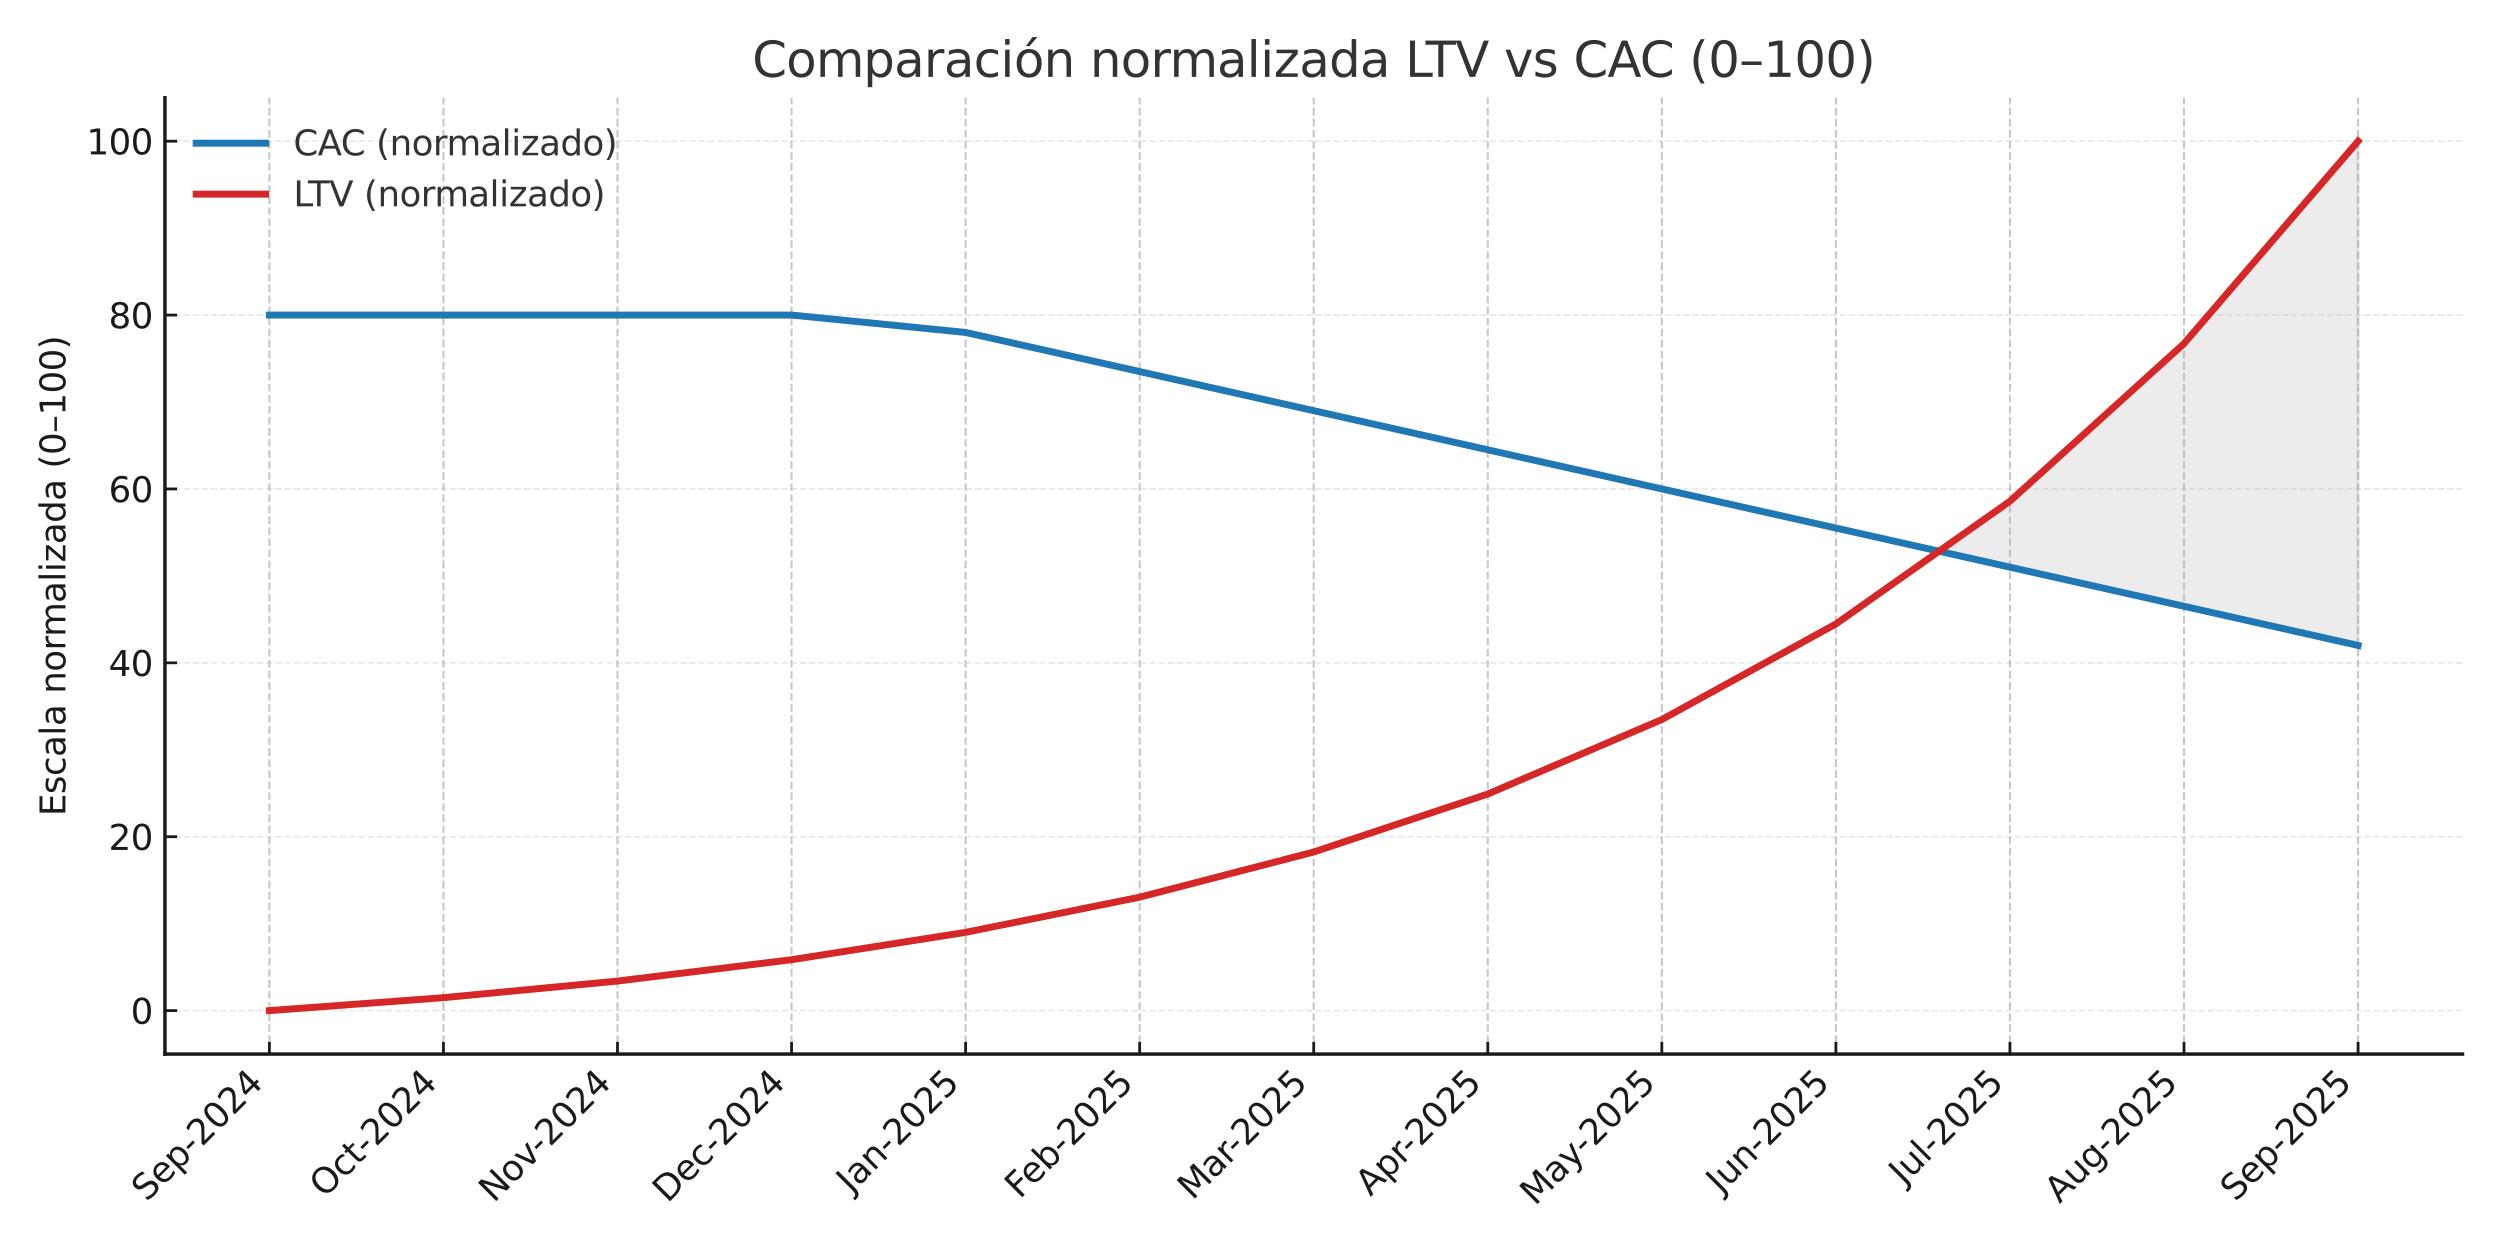 <?xml version="1.0" encoding="UTF-8" standalone="no"?> <svg xmlns:xlink="http://www.w3.org/1999/xlink" xmlns="http://www.w3.org/2000/svg" width="720pt" height="360pt" viewBox="0 0 720 360" version="1.1"><defs><style type="text/css">*{stroke-linejoin: round; stroke-linecap: butt}</style></defs><g id="figure_1"><g id="patch_1"><path d="M 0 360 L 720 360 L 720 0 L 0 0 z " style="fill: #ffffff"></path></g><g id="axes_1"><g id="patch_2"><path d="M 47.505 303.571 L 709.2 303.571 L 709.2 28.14 L 47.505 28.14 z " style="fill: #ffffff"></path></g><g id="PolyCollection_1"><defs><path id="ma91a4bf924" d="M 558.428 -201.243 L 578.866 -215.657 L 628.995 -261.052 L 679.123 -319.34 L 679.123 -319.34 L 679.123 -174.113 L 628.995 -185.381 L 578.866 -196.649 z " style="stroke: #808080; stroke-opacity: 0.15"></path></defs><g clip-path="url(#p986578e370)"><use xlink:href="#ma91a4bf924" x="0" y="360" style="fill: #808080; fill-opacity: 0.15; stroke: #808080; stroke-opacity: 0.15"></use></g></g><g id="matplotlib.axis_1"><g id="xtick_1"><g id="line2d_1"><path d="M 77.582 303.571 L 77.582 28.14 " clip-path="url(#p986578e370)" style="fill: none; stroke-dasharray: 2.22,0.96; stroke-dashoffset: 0; stroke: #b0b0b0; stroke-opacity: 0.7; stroke-width: 0.6"></path></g><g id="line2d_2"><defs><path id="m4320bbec3e" d="M 0 0 L 0 -3.5 " style="stroke: #1a1a1a; stroke-width: 0.8"></path></defs><g><use xlink:href="#m4320bbec3e" x="77.582" y="303.571" style="fill: #1a1a1a; stroke: #1a1a1a; stroke-width: 0.8"></use></g></g><g id="text_1"><!-- Sep-2024 --><g style="fill: #1a1a1a" transform="translate(42.236 346.319) rotate(-45) scale(0.1 -0.1)"><defs><path id="DejaVuSans-53" d="M 3425 4513 L 3425 3897 Q 3066 4069 2747 4153 Q 2428 4238 2131 4238 Q 1616 4238 1336 4038 Q 1056 3838 1056 3469 Q 1056 3159 1242 3001 Q 1428 2844 1947 2747 L 2328 2669 Q 3034 2534 3370 2195 Q 3706 1856 3706 1288 Q 3706 609 3251 259 Q 2797 -91 1919 -91 Q 1588 -91 1214 -16 Q 841 59 441 206 L 441 856 Q 825 641 1194 531 Q 1563 422 1919 422 Q 2459 422 2753 634 Q 3047 847 3047 1241 Q 3047 1584 2836 1778 Q 2625 1972 2144 2069 L 1759 2144 Q 1053 2284 737 2584 Q 422 2884 422 3419 Q 422 4038 858 4394 Q 1294 4750 2059 4750 Q 2388 4750 2728 4690 Q 3069 4631 3425 4513 z " transform="scale(0.016)"></path><path id="DejaVuSans-65" d="M 3597 1894 L 3597 1613 L 953 1613 Q 991 1019 1311 708 Q 1631 397 2203 397 Q 2534 397 2845 478 Q 3156 559 3463 722 L 3463 178 Q 3153 47 2828 -22 Q 2503 -91 2169 -91 Q 1331 -91 842 396 Q 353 884 353 1716 Q 353 2575 817 3079 Q 1281 3584 2069 3584 Q 2775 3584 3186 3129 Q 3597 2675 3597 1894 z M 3022 2063 Q 3016 2534 2758 2815 Q 2500 3097 2075 3097 Q 1594 3097 1305 2825 Q 1016 2553 972 2059 L 3022 2063 z " transform="scale(0.016)"></path><path id="DejaVuSans-70" d="M 1159 525 L 1159 -1331 L 581 -1331 L 581 3500 L 1159 3500 L 1159 2969 Q 1341 3281 1617 3432 Q 1894 3584 2278 3584 Q 2916 3584 3314 3078 Q 3713 2572 3713 1747 Q 3713 922 3314 415 Q 2916 -91 2278 -91 Q 1894 -91 1617 61 Q 1341 213 1159 525 z M 3116 1747 Q 3116 2381 2855 2742 Q 2594 3103 2138 3103 Q 1681 3103 1420 2742 Q 1159 2381 1159 1747 Q 1159 1113 1420 752 Q 1681 391 2138 391 Q 2594 391 2855 752 Q 3116 1113 3116 1747 z " transform="scale(0.016)"></path><path id="DejaVuSans-2d" d="M 313 2009 L 1997 2009 L 1997 1497 L 313 1497 L 313 2009 z " transform="scale(0.016)"></path><path id="DejaVuSans-32" d="M 1228 531 L 3431 531 L 3431 0 L 469 0 L 469 531 Q 828 903 1448 1529 Q 2069 2156 2228 2338 Q 2531 2678 2651 2914 Q 2772 3150 2772 3378 Q 2772 3750 2511 3984 Q 2250 4219 1831 4219 Q 1534 4219 1204 4116 Q 875 4013 500 3803 L 500 4441 Q 881 4594 1212 4672 Q 1544 4750 1819 4750 Q 2544 4750 2975 4387 Q 3406 4025 3406 3419 Q 3406 3131 3298 2873 Q 3191 2616 2906 2266 Q 2828 2175 2409 1742 Q 1991 1309 1228 531 z " transform="scale(0.016)"></path><path id="DejaVuSans-30" d="M 2034 4250 Q 1547 4250 1301 3770 Q 1056 3291 1056 2328 Q 1056 1369 1301 889 Q 1547 409 2034 409 Q 2525 409 2770 889 Q 3016 1369 3016 2328 Q 3016 3291 2770 3770 Q 2525 4250 2034 4250 z M 2034 4750 Q 2819 4750 3233 4129 Q 3647 3509 3647 2328 Q 3647 1150 3233 529 Q 2819 -91 2034 -91 Q 1250 -91 836 529 Q 422 1150 422 2328 Q 422 3509 836 4129 Q 1250 4750 2034 4750 z " transform="scale(0.016)"></path><path id="DejaVuSans-34" d="M 2419 4116 L 825 1625 L 2419 1625 L 2419 4116 z M 2253 4666 L 3047 4666 L 3047 1625 L 3713 1625 L 3713 1100 L 3047 1100 L 3047 0 L 2419 0 L 2419 1100 L 313 1100 L 313 1709 L 2253 4666 z " transform="scale(0.016)"></path></defs><use xlink:href="#DejaVuSans-53"></use><use xlink:href="#DejaVuSans-65" x="63.477"></use><use xlink:href="#DejaVuSans-70" x="125"></use><use xlink:href="#DejaVuSans-2d" x="188.477"></use><use xlink:href="#DejaVuSans-32" x="224.561"></use><use xlink:href="#DejaVuSans-30" x="288.184"></use><use xlink:href="#DejaVuSans-32" x="351.807"></use><use xlink:href="#DejaVuSans-34" x="415.43"></use></g></g></g><g id="xtick_2"><g id="line2d_3"><path d="M 127.71 303.571 L 127.71 28.14 " clip-path="url(#p986578e370)" style="fill: none; stroke-dasharray: 2.22,0.96; stroke-dashoffset: 0; stroke: #b0b0b0; stroke-opacity: 0.7; stroke-width: 0.6"></path></g><g id="line2d_4"><g><use xlink:href="#m4320bbec3e" x="127.71" y="303.571" style="fill: #1a1a1a; stroke: #1a1a1a; stroke-width: 0.8"></use></g></g><g id="text_2"><!-- Oct-2024 --><g style="fill: #1a1a1a" transform="translate(93.467 345.217) rotate(-45) scale(0.1 -0.1)"><defs><path id="DejaVuSans-4f" d="M 2522 4238 Q 1834 4238 1429 3725 Q 1025 3213 1025 2328 Q 1025 1447 1429 934 Q 1834 422 2522 422 Q 3209 422 3611 934 Q 4013 1447 4013 2328 Q 4013 3213 3611 3725 Q 3209 4238 2522 4238 z M 2522 4750 Q 3503 4750 4090 4092 Q 4678 3434 4678 2328 Q 4678 1225 4090 567 Q 3503 -91 2522 -91 Q 1538 -91 948 565 Q 359 1222 359 2328 Q 359 3434 948 4092 Q 1538 4750 2522 4750 z " transform="scale(0.016)"></path><path id="DejaVuSans-63" d="M 3122 3366 L 3122 2828 Q 2878 2963 2633 3030 Q 2388 3097 2138 3097 Q 1578 3097 1268 2742 Q 959 2388 959 1747 Q 959 1106 1268 751 Q 1578 397 2138 397 Q 2388 397 2633 464 Q 2878 531 3122 666 L 3122 134 Q 2881 22 2623 -34 Q 2366 -91 2075 -91 Q 1284 -91 818 406 Q 353 903 353 1747 Q 353 2603 823 3093 Q 1294 3584 2113 3584 Q 2378 3584 2631 3529 Q 2884 3475 3122 3366 z " transform="scale(0.016)"></path><path id="DejaVuSans-74" d="M 1172 4494 L 1172 3500 L 2356 3500 L 2356 3053 L 1172 3053 L 1172 1153 Q 1172 725 1289 603 Q 1406 481 1766 481 L 2356 481 L 2356 0 L 1766 0 Q 1100 0 847 248 Q 594 497 594 1153 L 594 3053 L 172 3053 L 172 3500 L 594 3500 L 594 4494 L 1172 4494 z " transform="scale(0.016)"></path></defs><use xlink:href="#DejaVuSans-4f"></use><use xlink:href="#DejaVuSans-63" x="78.711"></use><use xlink:href="#DejaVuSans-74" x="133.691"></use><use xlink:href="#DejaVuSans-2d" x="172.9"></use><use xlink:href="#DejaVuSans-32" x="208.984"></use><use xlink:href="#DejaVuSans-30" x="272.607"></use><use xlink:href="#DejaVuSans-32" x="336.23"></use><use xlink:href="#DejaVuSans-34" x="399.854"></use></g></g></g><g id="xtick_3"><g id="line2d_5"><path d="M 177.839 303.571 L 177.839 28.14 " clip-path="url(#p986578e370)" style="fill: none; stroke-dasharray: 2.22,0.96; stroke-dashoffset: 0; stroke: #b0b0b0; stroke-opacity: 0.7; stroke-width: 0.6"></path></g><g id="line2d_6"><g><use xlink:href="#m4320bbec3e" x="177.839" y="303.571" style="fill: #1a1a1a; stroke: #1a1a1a; stroke-width: 0.8"></use></g></g><g id="text_3"><!-- Nov-2024 --><g style="fill: #1a1a1a" transform="translate(142.205 346.607) rotate(-45) scale(0.1 -0.1)"><defs><path id="DejaVuSans-4e" d="M 628 4666 L 1478 4666 L 3547 763 L 3547 4666 L 4159 4666 L 4159 0 L 3309 0 L 1241 3903 L 1241 0 L 628 0 L 628 4666 z " transform="scale(0.016)"></path><path id="DejaVuSans-6f" d="M 1959 3097 Q 1497 3097 1228 2736 Q 959 2375 959 1747 Q 959 1119 1226 758 Q 1494 397 1959 397 Q 2419 397 2687 759 Q 2956 1122 2956 1747 Q 2956 2369 2687 2733 Q 2419 3097 1959 3097 z M 1959 3584 Q 2709 3584 3137 3096 Q 3566 2609 3566 1747 Q 3566 888 3137 398 Q 2709 -91 1959 -91 Q 1206 -91 779 398 Q 353 888 353 1747 Q 353 2609 779 3096 Q 1206 3584 1959 3584 z " transform="scale(0.016)"></path><path id="DejaVuSans-76" d="M 191 3500 L 800 3500 L 1894 563 L 2988 3500 L 3597 3500 L 2284 0 L 1503 0 L 191 3500 z " transform="scale(0.016)"></path></defs><use xlink:href="#DejaVuSans-4e"></use><use xlink:href="#DejaVuSans-6f" x="74.805"></use><use xlink:href="#DejaVuSans-76" x="135.986"></use><use xlink:href="#DejaVuSans-2d" x="192.541"></use><use xlink:href="#DejaVuSans-32" x="228.625"></use><use xlink:href="#DejaVuSans-30" x="292.248"></use><use xlink:href="#DejaVuSans-32" x="355.871"></use><use xlink:href="#DejaVuSans-34" x="419.494"></use></g></g></g><g id="xtick_4"><g id="line2d_7"><path d="M 227.967 303.571 L 227.967 28.14 " clip-path="url(#p986578e370)" style="fill: none; stroke-dasharray: 2.22,0.96; stroke-dashoffset: 0; stroke: #b0b0b0; stroke-opacity: 0.7; stroke-width: 0.6"></path></g><g id="line2d_8"><g><use xlink:href="#m4320bbec3e" x="227.967" y="303.571" style="fill: #1a1a1a; stroke: #1a1a1a; stroke-width: 0.8"></use></g></g><g id="text_4"><!-- Dec-2024 --><g style="fill: #1a1a1a" transform="translate(192.266 346.674) rotate(-45) scale(0.1 -0.1)"><defs><path id="DejaVuSans-44" d="M 1259 4147 L 1259 519 L 2022 519 Q 2988 519 3436 956 Q 3884 1394 3884 2338 Q 3884 3275 3436 3711 Q 2988 4147 2022 4147 L 1259 4147 z M 628 4666 L 1925 4666 Q 3281 4666 3915 4102 Q 4550 3538 4550 2338 Q 4550 1131 3912 565 Q 3275 0 1925 0 L 628 0 L 628 4666 z " transform="scale(0.016)"></path></defs><use xlink:href="#DejaVuSans-44"></use><use xlink:href="#DejaVuSans-65" x="77.002"></use><use xlink:href="#DejaVuSans-63" x="138.525"></use><use xlink:href="#DejaVuSans-2d" x="193.506"></use><use xlink:href="#DejaVuSans-32" x="229.59"></use><use xlink:href="#DejaVuSans-30" x="293.213"></use><use xlink:href="#DejaVuSans-32" x="356.836"></use><use xlink:href="#DejaVuSans-34" x="420.459"></use></g></g></g><g id="xtick_5"><g id="line2d_9"><path d="M 278.096 303.571 L 278.096 28.14 " clip-path="url(#p986578e370)" style="fill: none; stroke-dasharray: 2.22,0.96; stroke-dashoffset: 0; stroke: #b0b0b0; stroke-opacity: 0.7; stroke-width: 0.6"></path></g><g id="line2d_10"><g><use xlink:href="#m4320bbec3e" x="278.096" y="303.571" style="fill: #1a1a1a; stroke: #1a1a1a; stroke-width: 0.8"></use></g></g><g id="text_5"><!-- Jan-2025 --><g style="fill: #1a1a1a" transform="translate(245.178 343.891) rotate(-45) scale(0.1 -0.1)"><defs><path id="DejaVuSans-4a" d="M 628 4666 L 1259 4666 L 1259 325 Q 1259 -519 939 -900 Q 619 -1281 -91 -1281 L -331 -1281 L -331 -750 L -134 -750 Q 284 -750 456 -515 Q 628 -281 628 325 L 628 4666 z " transform="scale(0.016)"></path><path id="DejaVuSans-61" d="M 2194 1759 Q 1497 1759 1228 1600 Q 959 1441 959 1056 Q 959 750 1161 570 Q 1363 391 1709 391 Q 2188 391 2477 730 Q 2766 1069 2766 1631 L 2766 1759 L 2194 1759 z M 3341 1997 L 3341 0 L 2766 0 L 2766 531 Q 2569 213 2275 61 Q 1981 -91 1556 -91 Q 1019 -91 701 211 Q 384 513 384 1019 Q 384 1609 779 1909 Q 1175 2209 1959 2209 L 2766 2209 L 2766 2266 Q 2766 2663 2505 2880 Q 2244 3097 1772 3097 Q 1472 3097 1187 3025 Q 903 2953 641 2809 L 641 3341 Q 956 3463 1253 3523 Q 1550 3584 1831 3584 Q 2591 3584 2966 3190 Q 3341 2797 3341 1997 z " transform="scale(0.016)"></path><path id="DejaVuSans-6e" d="M 3513 2113 L 3513 0 L 2938 0 L 2938 2094 Q 2938 2591 2744 2837 Q 2550 3084 2163 3084 Q 1697 3084 1428 2787 Q 1159 2491 1159 1978 L 1159 0 L 581 0 L 581 3500 L 1159 3500 L 1159 2956 Q 1366 3272 1645 3428 Q 1925 3584 2291 3584 Q 2894 3584 3203 3211 Q 3513 2838 3513 2113 z " transform="scale(0.016)"></path><path id="DejaVuSans-35" d="M 691 4666 L 3169 4666 L 3169 4134 L 1269 4134 L 1269 2991 Q 1406 3038 1543 3061 Q 1681 3084 1819 3084 Q 2600 3084 3056 2656 Q 3513 2228 3513 1497 Q 3513 744 3044 326 Q 2575 -91 1722 -91 Q 1428 -91 1123 -41 Q 819 9 494 109 L 494 744 Q 775 591 1075 516 Q 1375 441 1709 441 Q 2250 441 2565 725 Q 2881 1009 2881 1497 Q 2881 1984 2565 2268 Q 2250 2553 1709 2553 Q 1456 2553 1204 2497 Q 953 2441 691 2322 L 691 4666 z " transform="scale(0.016)"></path></defs><use xlink:href="#DejaVuSans-4a"></use><use xlink:href="#DejaVuSans-61" x="29.492"></use><use xlink:href="#DejaVuSans-6e" x="90.771"></use><use xlink:href="#DejaVuSans-2d" x="154.15"></use><use xlink:href="#DejaVuSans-32" x="190.234"></use><use xlink:href="#DejaVuSans-30" x="253.857"></use><use xlink:href="#DejaVuSans-32" x="317.48"></use><use xlink:href="#DejaVuSans-35" x="381.104"></use></g></g></g><g id="xtick_6"><g id="line2d_11"><path d="M 328.224 303.571 L 328.224 28.14 " clip-path="url(#p986578e370)" style="fill: none; stroke-dasharray: 2.22,0.96; stroke-dashoffset: 0; stroke: #b0b0b0; stroke-opacity: 0.7; stroke-width: 0.6"></path></g><g id="line2d_12"><g><use xlink:href="#m4320bbec3e" x="328.224" y="303.571" style="fill: #1a1a1a; stroke: #1a1a1a; stroke-width: 0.8"></use></g></g><g id="text_6"><!-- Feb-2025 --><g style="fill: #1a1a1a" transform="translate(293.689 345.508) rotate(-45) scale(0.1 -0.1)"><defs><path id="DejaVuSans-46" d="M 628 4666 L 3309 4666 L 3309 4134 L 1259 4134 L 1259 2759 L 3109 2759 L 3109 2228 L 1259 2228 L 1259 0 L 628 0 L 628 4666 z " transform="scale(0.016)"></path><path id="DejaVuSans-62" d="M 3116 1747 Q 3116 2381 2855 2742 Q 2594 3103 2138 3103 Q 1681 3103 1420 2742 Q 1159 2381 1159 1747 Q 1159 1113 1420 752 Q 1681 391 2138 391 Q 2594 391 2855 752 Q 3116 1113 3116 1747 z M 1159 2969 Q 1341 3281 1617 3432 Q 1894 3584 2278 3584 Q 2916 3584 3314 3078 Q 3713 2572 3713 1747 Q 3713 922 3314 415 Q 2916 -91 2278 -91 Q 1894 -91 1617 61 Q 1341 213 1159 525 L 1159 0 L 581 0 L 581 4863 L 1159 4863 L 1159 2969 z " transform="scale(0.016)"></path></defs><use xlink:href="#DejaVuSans-46"></use><use xlink:href="#DejaVuSans-65" x="52.02"></use><use xlink:href="#DejaVuSans-62" x="113.543"></use><use xlink:href="#DejaVuSans-2d" x="177.02"></use><use xlink:href="#DejaVuSans-32" x="213.104"></use><use xlink:href="#DejaVuSans-30" x="276.727"></use><use xlink:href="#DejaVuSans-32" x="340.35"></use><use xlink:href="#DejaVuSans-35" x="403.973"></use></g></g></g><g id="xtick_7"><g id="line2d_13"><path d="M 378.353 303.571 L 378.353 28.14 " clip-path="url(#p986578e370)" style="fill: none; stroke-dasharray: 2.22,0.96; stroke-dashoffset: 0; stroke: #b0b0b0; stroke-opacity: 0.7; stroke-width: 0.6"></path></g><g id="line2d_14"><g><use xlink:href="#m4320bbec3e" x="378.353" y="303.571" style="fill: #1a1a1a; stroke: #1a1a1a; stroke-width: 0.8"></use></g></g><g id="text_7"><!-- Mar-2025 --><g style="fill: #1a1a1a" transform="translate(343.445 345.881) rotate(-45) scale(0.1 -0.1)"><defs><path id="DejaVuSans-4d" d="M 628 4666 L 1569 4666 L 2759 1491 L 3956 4666 L 4897 4666 L 4897 0 L 4281 0 L 4281 4097 L 3078 897 L 2444 897 L 1241 4097 L 1241 0 L 628 0 L 628 4666 z " transform="scale(0.016)"></path><path id="DejaVuSans-72" d="M 2631 2963 Q 2534 3019 2420 3045 Q 2306 3072 2169 3072 Q 1681 3072 1420 2755 Q 1159 2438 1159 1844 L 1159 0 L 581 0 L 581 3500 L 1159 3500 L 1159 2956 Q 1341 3275 1631 3429 Q 1922 3584 2338 3584 Q 2397 3584 2469 3576 Q 2541 3569 2628 3553 L 2631 2963 z " transform="scale(0.016)"></path></defs><use xlink:href="#DejaVuSans-4d"></use><use xlink:href="#DejaVuSans-61" x="86.279"></use><use xlink:href="#DejaVuSans-72" x="147.559"></use><use xlink:href="#DejaVuSans-2d" x="182.297"></use><use xlink:href="#DejaVuSans-32" x="218.381"></use><use xlink:href="#DejaVuSans-30" x="282.004"></use><use xlink:href="#DejaVuSans-32" x="345.627"></use><use xlink:href="#DejaVuSans-35" x="409.25"></use></g></g></g><g id="xtick_8"><g id="line2d_15"><path d="M 428.481 303.571 L 428.481 28.14 " clip-path="url(#p986578e370)" style="fill: none; stroke-dasharray: 2.22,0.96; stroke-dashoffset: 0; stroke: #b0b0b0; stroke-opacity: 0.7; stroke-width: 0.6"></path></g><g id="line2d_16"><g><use xlink:href="#m4320bbec3e" x="428.481" y="303.571" style="fill: #1a1a1a; stroke: #1a1a1a; stroke-width: 0.8"></use></g></g><g id="text_8"><!-- Apr-2025 --><g style="fill: #1a1a1a" transform="translate(394.681 344.773) rotate(-45) scale(0.1 -0.1)"><defs><path id="DejaVuSans-41" d="M 2188 4044 L 1331 1722 L 3047 1722 L 2188 4044 z M 1831 4666 L 2547 4666 L 4325 0 L 3669 0 L 3244 1197 L 1141 1197 L 716 0 L 50 0 L 1831 4666 z " transform="scale(0.016)"></path></defs><use xlink:href="#DejaVuSans-41"></use><use xlink:href="#DejaVuSans-70" x="68.408"></use><use xlink:href="#DejaVuSans-72" x="131.885"></use><use xlink:href="#DejaVuSans-2d" x="166.623"></use><use xlink:href="#DejaVuSans-32" x="202.707"></use><use xlink:href="#DejaVuSans-30" x="266.33"></use><use xlink:href="#DejaVuSans-32" x="329.953"></use><use xlink:href="#DejaVuSans-35" x="393.576"></use></g></g></g><g id="xtick_9"><g id="line2d_17"><path d="M 478.609 303.571 L 478.609 28.14 " clip-path="url(#p986578e370)" style="fill: none; stroke-dasharray: 2.22,0.96; stroke-dashoffset: 0; stroke: #b0b0b0; stroke-opacity: 0.7; stroke-width: 0.6"></path></g><g id="line2d_18"><g><use xlink:href="#m4320bbec3e" x="478.609" y="303.571" style="fill: #1a1a1a; stroke: #1a1a1a; stroke-width: 0.8"></use></g></g><g id="text_9"><!-- May-2025 --><g style="fill: #1a1a1a" transform="translate(442.096 347.486) rotate(-45) scale(0.1 -0.1)"><defs><path id="DejaVuSans-79" d="M 2059 -325 Q 1816 -950 1584 -1140 Q 1353 -1331 966 -1331 L 506 -1331 L 506 -850 L 844 -850 Q 1081 -850 1212 -737 Q 1344 -625 1503 -206 L 1606 56 L 191 3500 L 800 3500 L 1894 763 L 2988 3500 L 3597 3500 L 2059 -325 z " transform="scale(0.016)"></path></defs><use xlink:href="#DejaVuSans-4d"></use><use xlink:href="#DejaVuSans-61" x="86.279"></use><use xlink:href="#DejaVuSans-79" x="147.559"></use><use xlink:href="#DejaVuSans-2d" x="204.988"></use><use xlink:href="#DejaVuSans-32" x="241.072"></use><use xlink:href="#DejaVuSans-30" x="304.695"></use><use xlink:href="#DejaVuSans-32" x="368.318"></use><use xlink:href="#DejaVuSans-35" x="431.941"></use></g></g></g><g id="xtick_10"><g id="line2d_19"><path d="M 528.738 303.571 L 528.738 28.14 " clip-path="url(#p986578e370)" style="fill: none; stroke-dasharray: 2.22,0.96; stroke-dashoffset: 0; stroke: #b0b0b0; stroke-opacity: 0.7; stroke-width: 0.6"></path></g><g id="line2d_20"><g><use xlink:href="#m4320bbec3e" x="528.738" y="303.571" style="fill: #1a1a1a; stroke: #1a1a1a; stroke-width: 0.8"></use></g></g><g id="text_10"><!-- Jun-2025 --><g style="fill: #1a1a1a" transform="translate(495.672 344.039) rotate(-45) scale(0.1 -0.1)"><defs><path id="DejaVuSans-75" d="M 544 1381 L 544 3500 L 1119 3500 L 1119 1403 Q 1119 906 1312 657 Q 1506 409 1894 409 Q 2359 409 2629 706 Q 2900 1003 2900 1516 L 2900 3500 L 3475 3500 L 3475 0 L 2900 0 L 2900 538 Q 2691 219 2414 64 Q 2138 -91 1772 -91 Q 1169 -91 856 284 Q 544 659 544 1381 z M 1991 3584 L 1991 3584 z " transform="scale(0.016)"></path></defs><use xlink:href="#DejaVuSans-4a"></use><use xlink:href="#DejaVuSans-75" x="29.492"></use><use xlink:href="#DejaVuSans-6e" x="92.871"></use><use xlink:href="#DejaVuSans-2d" x="156.25"></use><use xlink:href="#DejaVuSans-32" x="192.334"></use><use xlink:href="#DejaVuSans-30" x="255.957"></use><use xlink:href="#DejaVuSans-32" x="319.58"></use><use xlink:href="#DejaVuSans-35" x="383.203"></use></g></g></g><g id="xtick_11"><g id="line2d_21"><path d="M 578.866 303.571 L 578.866 28.14 " clip-path="url(#p986578e370)" style="fill: none; stroke-dasharray: 2.22,0.96; stroke-dashoffset: 0; stroke: #b0b0b0; stroke-opacity: 0.7; stroke-width: 0.6"></path></g><g id="line2d_22"><g><use xlink:href="#m4320bbec3e" x="578.866" y="303.571" style="fill: #1a1a1a; stroke: #1a1a1a; stroke-width: 0.8"></use></g></g><g id="text_11"><!-- Jul-2025 --><g style="fill: #1a1a1a" transform="translate(548.317 341.522) rotate(-45) scale(0.1 -0.1)"><defs><path id="DejaVuSans-6c" d="M 603 4863 L 1178 4863 L 1178 0 L 603 0 L 603 4863 z " transform="scale(0.016)"></path></defs><use xlink:href="#DejaVuSans-4a"></use><use xlink:href="#DejaVuSans-75" x="29.492"></use><use xlink:href="#DejaVuSans-6c" x="92.871"></use><use xlink:href="#DejaVuSans-2d" x="120.654"></use><use xlink:href="#DejaVuSans-32" x="156.738"></use><use xlink:href="#DejaVuSans-30" x="220.361"></use><use xlink:href="#DejaVuSans-32" x="283.984"></use><use xlink:href="#DejaVuSans-35" x="347.607"></use></g></g></g><g id="xtick_12"><g id="line2d_23"><path d="M 628.995 303.571 L 628.995 28.14 " clip-path="url(#p986578e370)" style="fill: none; stroke-dasharray: 2.22,0.96; stroke-dashoffset: 0; stroke: #b0b0b0; stroke-opacity: 0.7; stroke-width: 0.6"></path></g><g id="line2d_24"><g><use xlink:href="#m4320bbec3e" x="628.995" y="303.571" style="fill: #1a1a1a; stroke: #1a1a1a; stroke-width: 0.8"></use></g></g><g id="text_12"><!-- Aug-2025 --><g style="fill: #1a1a1a" transform="translate(593.17 346.798) rotate(-45) scale(0.1 -0.1)"><defs><path id="DejaVuSans-67" d="M 2906 1791 Q 2906 2416 2648 2759 Q 2391 3103 1925 3103 Q 1463 3103 1205 2759 Q 947 2416 947 1791 Q 947 1169 1205 825 Q 1463 481 1925 481 Q 2391 481 2648 825 Q 2906 1169 2906 1791 z M 3481 434 Q 3481 -459 3084 -895 Q 2688 -1331 1869 -1331 Q 1566 -1331 1297 -1286 Q 1028 -1241 775 -1147 L 775 -588 Q 1028 -725 1275 -790 Q 1522 -856 1778 -856 Q 2344 -856 2625 -561 Q 2906 -266 2906 331 L 2906 616 Q 2728 306 2450 153 Q 2172 0 1784 0 Q 1141 0 747 490 Q 353 981 353 1791 Q 353 2603 747 3093 Q 1141 3584 1784 3584 Q 2172 3584 2450 3431 Q 2728 3278 2906 2969 L 2906 3500 L 3481 3500 L 3481 434 z " transform="scale(0.016)"></path></defs><use xlink:href="#DejaVuSans-41"></use><use xlink:href="#DejaVuSans-75" x="68.408"></use><use xlink:href="#DejaVuSans-67" x="131.787"></use><use xlink:href="#DejaVuSans-2d" x="195.264"></use><use xlink:href="#DejaVuSans-32" x="231.348"></use><use xlink:href="#DejaVuSans-30" x="294.971"></use><use xlink:href="#DejaVuSans-32" x="358.594"></use><use xlink:href="#DejaVuSans-35" x="422.217"></use></g></g></g><g id="xtick_13"><g id="line2d_25"><path d="M 679.123 303.571 L 679.123 28.14 " clip-path="url(#p986578e370)" style="fill: none; stroke-dasharray: 2.22,0.96; stroke-dashoffset: 0; stroke: #b0b0b0; stroke-opacity: 0.7; stroke-width: 0.6"></path></g><g id="line2d_26"><g><use xlink:href="#m4320bbec3e" x="679.123" y="303.571" style="fill: #1a1a1a; stroke: #1a1a1a; stroke-width: 0.8"></use></g></g><g id="text_13"><!-- Sep-2025 --><g style="fill: #1a1a1a" transform="translate(643.776 346.319) rotate(-45) scale(0.1 -0.1)"><use xlink:href="#DejaVuSans-53"></use><use xlink:href="#DejaVuSans-65" x="63.477"></use><use xlink:href="#DejaVuSans-70" x="125"></use><use xlink:href="#DejaVuSans-2d" x="188.477"></use><use xlink:href="#DejaVuSans-32" x="224.561"></use><use xlink:href="#DejaVuSans-30" x="288.184"></use><use xlink:href="#DejaVuSans-32" x="351.807"></use><use xlink:href="#DejaVuSans-35" x="415.43"></use></g></g></g></g><g id="matplotlib.axis_2"><g id="ytick_1"><g id="line2d_27"><path d="M 47.505 291.051 L 709.2 291.051 " clip-path="url(#p986578e370)" style="fill: none; stroke-dasharray: 1.85,0.8; stroke-dashoffset: 0; stroke: #b0b0b0; stroke-opacity: 0.3; stroke-width: 0.5"></path></g><g id="line2d_28"><defs><path id="md703aeb5f3" d="M 0 0 L 3.5 0 " style="stroke: #1a1a1a; stroke-width: 0.8"></path></defs><g><use xlink:href="#md703aeb5f3" x="47.505" y="291.051" style="fill: #1a1a1a; stroke: #1a1a1a; stroke-width: 0.8"></use></g></g><g id="text_14"><!-- 0 --><g style="fill: #1a1a1a" transform="translate(37.642 294.85) scale(0.1 -0.1)"><use xlink:href="#DejaVuSans-30"></use></g></g></g><g id="ytick_2"><g id="line2d_29"><path d="M 47.505 240.973 L 709.2 240.973 " clip-path="url(#p986578e370)" style="fill: none; stroke-dasharray: 1.85,0.8; stroke-dashoffset: 0; stroke: #b0b0b0; stroke-opacity: 0.3; stroke-width: 0.5"></path></g><g id="line2d_30"><g><use xlink:href="#md703aeb5f3" x="47.505" y="240.973" style="fill: #1a1a1a; stroke: #1a1a1a; stroke-width: 0.8"></use></g></g><g id="text_15"><!-- 20 --><g style="fill: #1a1a1a" transform="translate(31.28 244.772) scale(0.1 -0.1)"><use xlink:href="#DejaVuSans-32"></use><use xlink:href="#DejaVuSans-30" x="63.623"></use></g></g></g><g id="ytick_3"><g id="line2d_31"><path d="M 47.505 190.894 L 709.2 190.894 " clip-path="url(#p986578e370)" style="fill: none; stroke-dasharray: 1.85,0.8; stroke-dashoffset: 0; stroke: #b0b0b0; stroke-opacity: 0.3; stroke-width: 0.5"></path></g><g id="line2d_32"><g><use xlink:href="#md703aeb5f3" x="47.505" y="190.894" style="fill: #1a1a1a; stroke: #1a1a1a; stroke-width: 0.8"></use></g></g><g id="text_16"><!-- 40 --><g style="fill: #1a1a1a" transform="translate(31.28 194.694) scale(0.1 -0.1)"><use xlink:href="#DejaVuSans-34"></use><use xlink:href="#DejaVuSans-30" x="63.623"></use></g></g></g><g id="ytick_4"><g id="line2d_33"><path d="M 47.505 140.816 L 709.2 140.816 " clip-path="url(#p986578e370)" style="fill: none; stroke-dasharray: 1.85,0.8; stroke-dashoffset: 0; stroke: #b0b0b0; stroke-opacity: 0.3; stroke-width: 0.5"></path></g><g id="line2d_34"><g><use xlink:href="#md703aeb5f3" x="47.505" y="140.816" style="fill: #1a1a1a; stroke: #1a1a1a; stroke-width: 0.8"></use></g></g><g id="text_17"><!-- 60 --><g style="fill: #1a1a1a" transform="translate(31.28 144.615) scale(0.1 -0.1)"><defs><path id="DejaVuSans-36" d="M 2113 2584 Q 1688 2584 1439 2293 Q 1191 2003 1191 1497 Q 1191 994 1439 701 Q 1688 409 2113 409 Q 2538 409 2786 701 Q 3034 994 3034 1497 Q 3034 2003 2786 2293 Q 2538 2584 2113 2584 z M 3366 4563 L 3366 3988 Q 3128 4100 2886 4159 Q 2644 4219 2406 4219 Q 1781 4219 1451 3797 Q 1122 3375 1075 2522 Q 1259 2794 1537 2939 Q 1816 3084 2150 3084 Q 2853 3084 3261 2657 Q 3669 2231 3669 1497 Q 3669 778 3244 343 Q 2819 -91 2113 -91 Q 1303 -91 875 529 Q 447 1150 447 2328 Q 447 3434 972 4092 Q 1497 4750 2381 4750 Q 2619 4750 2861 4703 Q 3103 4656 3366 4563 z " transform="scale(0.016)"></path></defs><use xlink:href="#DejaVuSans-36"></use><use xlink:href="#DejaVuSans-30" x="63.623"></use></g></g></g><g id="ytick_5"><g id="line2d_35"><path d="M 47.505 90.738 L 709.2 90.738 " clip-path="url(#p986578e370)" style="fill: none; stroke-dasharray: 1.85,0.8; stroke-dashoffset: 0; stroke: #b0b0b0; stroke-opacity: 0.3; stroke-width: 0.5"></path></g><g id="line2d_36"><g><use xlink:href="#md703aeb5f3" x="47.505" y="90.738" style="fill: #1a1a1a; stroke: #1a1a1a; stroke-width: 0.8"></use></g></g><g id="text_18"><!-- 80 --><g style="fill: #1a1a1a" transform="translate(31.28 94.537) scale(0.1 -0.1)"><defs><path id="DejaVuSans-38" d="M 2034 2216 Q 1584 2216 1326 1975 Q 1069 1734 1069 1313 Q 1069 891 1326 650 Q 1584 409 2034 409 Q 2484 409 2743 651 Q 3003 894 3003 1313 Q 3003 1734 2745 1975 Q 2488 2216 2034 2216 z M 1403 2484 Q 997 2584 770 2862 Q 544 3141 544 3541 Q 544 4100 942 4425 Q 1341 4750 2034 4750 Q 2731 4750 3128 4425 Q 3525 4100 3525 3541 Q 3525 3141 3298 2862 Q 3072 2584 2669 2484 Q 3125 2378 3379 2068 Q 3634 1759 3634 1313 Q 3634 634 3220 271 Q 2806 -91 2034 -91 Q 1263 -91 848 271 Q 434 634 434 1313 Q 434 1759 690 2068 Q 947 2378 1403 2484 z M 1172 3481 Q 1172 3119 1398 2916 Q 1625 2713 2034 2713 Q 2441 2713 2670 2916 Q 2900 3119 2900 3481 Q 2900 3844 2670 4047 Q 2441 4250 2034 4250 Q 1625 4250 1398 4047 Q 1172 3844 1172 3481 z " transform="scale(0.016)"></path></defs><use xlink:href="#DejaVuSans-38"></use><use xlink:href="#DejaVuSans-30" x="63.623"></use></g></g></g><g id="ytick_6"><g id="line2d_37"><path d="M 47.505 40.66 L 709.2 40.66 " clip-path="url(#p986578e370)" style="fill: none; stroke-dasharray: 1.85,0.8; stroke-dashoffset: 0; stroke: #b0b0b0; stroke-opacity: 0.3; stroke-width: 0.5"></path></g><g id="line2d_38"><g><use xlink:href="#md703aeb5f3" x="47.505" y="40.66" style="fill: #1a1a1a; stroke: #1a1a1a; stroke-width: 0.8"></use></g></g><g id="text_19"><!-- 100 --><g style="fill: #1a1a1a" transform="translate(24.918 44.459) scale(0.1 -0.1)"><defs><path id="DejaVuSans-31" d="M 794 531 L 1825 531 L 1825 4091 L 703 3866 L 703 4441 L 1819 4666 L 2450 4666 L 2450 531 L 3481 531 L 3481 0 L 794 0 L 794 531 z " transform="scale(0.016)"></path></defs><use xlink:href="#DejaVuSans-31"></use><use xlink:href="#DejaVuSans-30" x="63.623"></use><use xlink:href="#DejaVuSans-30" x="127.246"></use></g></g></g><g id="text_20"><!-- Escala normalizada (0–100) --><g style="fill: #1a1a1a" transform="translate(18.838 235.026) rotate(-90) scale(0.1 -0.1)"><defs><path id="DejaVuSans-45" d="M 628 4666 L 3578 4666 L 3578 4134 L 1259 4134 L 1259 2753 L 3481 2753 L 3481 2222 L 1259 2222 L 1259 531 L 3634 531 L 3634 0 L 628 0 L 628 4666 z " transform="scale(0.016)"></path><path id="DejaVuSans-73" d="M 2834 3397 L 2834 2853 Q 2591 2978 2328 3040 Q 2066 3103 1784 3103 Q 1356 3103 1142 2972 Q 928 2841 928 2578 Q 928 2378 1081 2264 Q 1234 2150 1697 2047 L 1894 2003 Q 2506 1872 2764 1633 Q 3022 1394 3022 966 Q 3022 478 2636 193 Q 2250 -91 1575 -91 Q 1294 -91 989 -36 Q 684 19 347 128 L 347 722 Q 666 556 975 473 Q 1284 391 1588 391 Q 1994 391 2212 530 Q 2431 669 2431 922 Q 2431 1156 2273 1281 Q 2116 1406 1581 1522 L 1381 1569 Q 847 1681 609 1914 Q 372 2147 372 2553 Q 372 3047 722 3315 Q 1072 3584 1716 3584 Q 2034 3584 2315 3537 Q 2597 3491 2834 3397 z " transform="scale(0.016)"></path><path id="DejaVuSans-20" transform="scale(0.016)"></path><path id="DejaVuSans-6d" d="M 3328 2828 Q 3544 3216 3844 3400 Q 4144 3584 4550 3584 Q 5097 3584 5394 3201 Q 5691 2819 5691 2113 L 5691 0 L 5113 0 L 5113 2094 Q 5113 2597 4934 2840 Q 4756 3084 4391 3084 Q 3944 3084 3684 2787 Q 3425 2491 3425 1978 L 3425 0 L 2847 0 L 2847 2094 Q 2847 2600 2669 2842 Q 2491 3084 2119 3084 Q 1678 3084 1418 2786 Q 1159 2488 1159 1978 L 1159 0 L 581 0 L 581 3500 L 1159 3500 L 1159 2956 Q 1356 3278 1631 3431 Q 1906 3584 2284 3584 Q 2666 3584 2933 3390 Q 3200 3197 3328 2828 z " transform="scale(0.016)"></path><path id="DejaVuSans-69" d="M 603 3500 L 1178 3500 L 1178 0 L 603 0 L 603 3500 z M 603 4863 L 1178 4863 L 1178 4134 L 603 4134 L 603 4863 z " transform="scale(0.016)"></path><path id="DejaVuSans-7a" d="M 353 3500 L 3084 3500 L 3084 2975 L 922 459 L 3084 459 L 3084 0 L 275 0 L 275 525 L 2438 3041 L 353 3041 L 353 3500 z " transform="scale(0.016)"></path><path id="DejaVuSans-64" d="M 2906 2969 L 2906 4863 L 3481 4863 L 3481 0 L 2906 0 L 2906 525 Q 2725 213 2448 61 Q 2172 -91 1784 -91 Q 1150 -91 751 415 Q 353 922 353 1747 Q 353 2572 751 3078 Q 1150 3584 1784 3584 Q 2172 3584 2448 3432 Q 2725 3281 2906 2969 z M 947 1747 Q 947 1113 1208 752 Q 1469 391 1925 391 Q 2381 391 2643 752 Q 2906 1113 2906 1747 Q 2906 2381 2643 2742 Q 2381 3103 1925 3103 Q 1469 3103 1208 2742 Q 947 2381 947 1747 z " transform="scale(0.016)"></path><path id="DejaVuSans-28" d="M 1984 4856 Q 1566 4138 1362 3434 Q 1159 2731 1159 2009 Q 1159 1288 1364 580 Q 1569 -128 1984 -844 L 1484 -844 Q 1016 -109 783 600 Q 550 1309 550 2009 Q 550 2706 781 3412 Q 1013 4119 1484 4856 L 1984 4856 z " transform="scale(0.016)"></path><path id="DejaVuSans-2013" d="M 313 1978 L 2888 1978 L 2888 1528 L 313 1528 L 313 1978 z " transform="scale(0.016)"></path><path id="DejaVuSans-29" d="M 513 4856 L 1013 4856 Q 1481 4119 1714 3412 Q 1947 2706 1947 2009 Q 1947 1309 1714 600 Q 1481 -109 1013 -844 L 513 -844 Q 928 -128 1133 580 Q 1338 1288 1338 2009 Q 1338 2731 1133 3434 Q 928 4138 513 4856 z " transform="scale(0.016)"></path></defs><use xlink:href="#DejaVuSans-45"></use><use xlink:href="#DejaVuSans-73" x="63.184"></use><use xlink:href="#DejaVuSans-63" x="115.283"></use><use xlink:href="#DejaVuSans-61" x="170.264"></use><use xlink:href="#DejaVuSans-6c" x="231.543"></use><use xlink:href="#DejaVuSans-61" x="259.326"></use><use xlink:href="#DejaVuSans-20" x="320.605"></use><use xlink:href="#DejaVuSans-6e" x="352.393"></use><use xlink:href="#DejaVuSans-6f" x="415.771"></use><use xlink:href="#DejaVuSans-72" x="476.953"></use><use xlink:href="#DejaVuSans-6d" x="516.316"></use><use xlink:href="#DejaVuSans-61" x="613.729"></use><use xlink:href="#DejaVuSans-6c" x="675.008"></use><use xlink:href="#DejaVuSans-69" x="702.791"></use><use xlink:href="#DejaVuSans-7a" x="730.574"></use><use xlink:href="#DejaVuSans-61" x="783.064"></use><use xlink:href="#DejaVuSans-64" x="844.344"></use><use xlink:href="#DejaVuSans-61" x="907.82"></use><use xlink:href="#DejaVuSans-20" x="969.1"></use><use xlink:href="#DejaVuSans-28" x="1000.887"></use><use xlink:href="#DejaVuSans-30" x="1039.9"></use><use xlink:href="#DejaVuSans-2013" x="1103.523"></use><use xlink:href="#DejaVuSans-31" x="1153.523"></use><use xlink:href="#DejaVuSans-30" x="1217.146"></use><use xlink:href="#DejaVuSans-30" x="1280.77"></use><use xlink:href="#DejaVuSans-29" x="1344.393"></use></g></g></g><g id="line2d_39"><path d="M 77.582 90.738 L 127.71 90.738 L 177.839 90.738 L 227.967 90.738 L 278.096 95.746 L 328.224 107.013 L 378.353 118.281 L 428.481 129.549 L 478.609 140.816 L 528.738 152.084 L 578.866 163.351 L 628.995 174.619 L 679.123 185.887 " clip-path="url(#p986578e370)" style="fill: none; stroke: #1f77b4; stroke-width: 2; stroke-linecap: square"></path></g><g id="line2d_40"><path d="M 77.582 291.051 L 127.71 287.325 L 177.839 282.54 L 227.967 276.397 L 278.096 268.508 L 328.224 258.379 L 378.353 245.373 L 428.481 228.673 L 478.609 207.23 L 528.738 179.697 L 578.866 144.343 L 628.995 98.948 L 679.123 40.66 " clip-path="url(#p986578e370)" style="fill: none; stroke: #d62728; stroke-width: 2; stroke-linecap: square"></path></g><g id="patch_3"><path d="M 47.505 303.571 L 47.505 28.14 " style="fill: none; stroke: #1a1a1a; stroke-linejoin: miter; stroke-linecap: square"></path></g><g id="patch_4"><path d="M 47.505 303.571 L 709.2 303.571 " style="fill: none; stroke: #1a1a1a; stroke-linejoin: miter; stroke-linecap: square"></path></g><g id="text_21"><!-- Comparación normalizada LTV vs CAC (0–100) --><g style="fill: #333333" transform="translate(216.646 22.14) scale(0.14 -0.14)"><defs><path id="DejaVuSans-43" d="M 4122 4306 L 4122 3641 Q 3803 3938 3442 4084 Q 3081 4231 2675 4231 Q 1875 4231 1450 3742 Q 1025 3253 1025 2328 Q 1025 1406 1450 917 Q 1875 428 2675 428 Q 3081 428 3442 575 Q 3803 722 4122 1019 L 4122 359 Q 3791 134 3420 21 Q 3050 -91 2638 -91 Q 1578 -91 968 557 Q 359 1206 359 2328 Q 359 3453 968 4101 Q 1578 4750 2638 4750 Q 3056 4750 3426 4639 Q 3797 4528 4122 4306 z " transform="scale(0.016)"></path><path id="DejaVuSans-f3" d="M 1959 3097 Q 1497 3097 1228 2736 Q 959 2375 959 1747 Q 959 1119 1226 758 Q 1494 397 1959 397 Q 2419 397 2687 759 Q 2956 1122 2956 1747 Q 2956 2369 2687 2733 Q 2419 3097 1959 3097 z M 1959 3584 Q 2709 3584 3137 3096 Q 3566 2609 3566 1747 Q 3566 888 3137 398 Q 2709 -91 1959 -91 Q 1206 -91 779 398 Q 353 888 353 1747 Q 353 2609 779 3096 Q 1206 3584 1959 3584 z M 2394 5119 L 3016 5119 L 1998 3944 L 1519 3944 L 2394 5119 z " transform="scale(0.016)"></path><path id="DejaVuSans-4c" d="M 628 4666 L 1259 4666 L 1259 531 L 3531 531 L 3531 0 L 628 0 L 628 4666 z " transform="scale(0.016)"></path><path id="DejaVuSans-54" d="M -19 4666 L 3928 4666 L 3928 4134 L 2272 4134 L 2272 0 L 1638 0 L 1638 4134 L -19 4134 L -19 4666 z " transform="scale(0.016)"></path><path id="DejaVuSans-56" d="M 1831 0 L 50 4666 L 709 4666 L 2188 738 L 3669 4666 L 4325 4666 L 2547 0 L 1831 0 z " transform="scale(0.016)"></path></defs><use xlink:href="#DejaVuSans-43"></use><use xlink:href="#DejaVuSans-6f" x="69.824"></use><use xlink:href="#DejaVuSans-6d" x="131.006"></use><use xlink:href="#DejaVuSans-70" x="228.418"></use><use xlink:href="#DejaVuSans-61" x="291.895"></use><use xlink:href="#DejaVuSans-72" x="353.174"></use><use xlink:href="#DejaVuSans-61" x="394.287"></use><use xlink:href="#DejaVuSans-63" x="455.566"></use><use xlink:href="#DejaVuSans-69" x="510.547"></use><use xlink:href="#DejaVuSans-f3" x="538.33"></use><use xlink:href="#DejaVuSans-6e" x="599.512"></use><use xlink:href="#DejaVuSans-20" x="662.891"></use><use xlink:href="#DejaVuSans-6e" x="694.678"></use><use xlink:href="#DejaVuSans-6f" x="758.057"></use><use xlink:href="#DejaVuSans-72" x="819.238"></use><use xlink:href="#DejaVuSans-6d" x="858.602"></use><use xlink:href="#DejaVuSans-61" x="956.014"></use><use xlink:href="#DejaVuSans-6c" x="1017.293"></use><use xlink:href="#DejaVuSans-69" x="1045.076"></use><use xlink:href="#DejaVuSans-7a" x="1072.859"></use><use xlink:href="#DejaVuSans-61" x="1125.35"></use><use xlink:href="#DejaVuSans-64" x="1186.629"></use><use xlink:href="#DejaVuSans-61" x="1250.105"></use><use xlink:href="#DejaVuSans-20" x="1311.385"></use><use xlink:href="#DejaVuSans-4c" x="1343.172"></use><use xlink:href="#DejaVuSans-54" x="1385.135"></use><use xlink:href="#DejaVuSans-56" x="1446.219"></use><use xlink:href="#DejaVuSans-20" x="1514.627"></use><use xlink:href="#DejaVuSans-76" x="1546.414"></use><use xlink:href="#DejaVuSans-73" x="1605.594"></use><use xlink:href="#DejaVuSans-20" x="1657.693"></use><use xlink:href="#DejaVuSans-43" x="1689.48"></use><use xlink:href="#DejaVuSans-41" x="1759.305"></use><use xlink:href="#DejaVuSans-43" x="1825.963"></use><use xlink:href="#DejaVuSans-20" x="1895.787"></use><use xlink:href="#DejaVuSans-28" x="1927.574"></use><use xlink:href="#DejaVuSans-30" x="1966.588"></use><use xlink:href="#DejaVuSans-2013" x="2030.211"></use><use xlink:href="#DejaVuSans-31" x="2080.211"></use><use xlink:href="#DejaVuSans-30" x="2143.834"></use><use xlink:href="#DejaVuSans-30" x="2207.457"></use><use xlink:href="#DejaVuSans-29" x="2271.08"></use></g></g><g id="legend_1"><g id="line2d_41"><path d="M 56.505 41.238 L 66.505 41.238 L 76.505 41.238 " style="fill: none; stroke: #1f77b4; stroke-width: 2; stroke-linecap: square"></path></g><g id="text_22"><!-- CAC (normalizado) --><g style="fill: #333333" transform="translate(84.505 44.738) scale(0.1 -0.1)"><use xlink:href="#DejaVuSans-43"></use><use xlink:href="#DejaVuSans-41" x="69.824"></use><use xlink:href="#DejaVuSans-43" x="136.482"></use><use xlink:href="#DejaVuSans-20" x="206.307"></use><use xlink:href="#DejaVuSans-28" x="238.094"></use><use xlink:href="#DejaVuSans-6e" x="277.107"></use><use xlink:href="#DejaVuSans-6f" x="340.486"></use><use xlink:href="#DejaVuSans-72" x="401.668"></use><use xlink:href="#DejaVuSans-6d" x="441.031"></use><use xlink:href="#DejaVuSans-61" x="538.443"></use><use xlink:href="#DejaVuSans-6c" x="599.723"></use><use xlink:href="#DejaVuSans-69" x="627.506"></use><use xlink:href="#DejaVuSans-7a" x="655.289"></use><use xlink:href="#DejaVuSans-61" x="707.779"></use><use xlink:href="#DejaVuSans-64" x="769.059"></use><use xlink:href="#DejaVuSans-6f" x="832.535"></use><use xlink:href="#DejaVuSans-29" x="893.717"></use></g></g><g id="line2d_42"><path d="M 56.505 55.917 L 66.505 55.917 L 76.505 55.917 " style="fill: none; stroke: #d62728; stroke-width: 2; stroke-linecap: square"></path></g><g id="text_23"><!-- LTV (normalizado) --><g style="fill: #333333" transform="translate(84.505 59.417) scale(0.1 -0.1)"><use xlink:href="#DejaVuSans-4c"></use><use xlink:href="#DejaVuSans-54" x="41.963"></use><use xlink:href="#DejaVuSans-56" x="103.047"></use><use xlink:href="#DejaVuSans-20" x="171.455"></use><use xlink:href="#DejaVuSans-28" x="203.242"></use><use xlink:href="#DejaVuSans-6e" x="242.256"></use><use xlink:href="#DejaVuSans-6f" x="305.635"></use><use xlink:href="#DejaVuSans-72" x="366.816"></use><use xlink:href="#DejaVuSans-6d" x="406.18"></use><use xlink:href="#DejaVuSans-61" x="503.592"></use><use xlink:href="#DejaVuSans-6c" x="564.871"></use><use xlink:href="#DejaVuSans-69" x="592.654"></use><use xlink:href="#DejaVuSans-7a" x="620.438"></use><use xlink:href="#DejaVuSans-61" x="672.928"></use><use xlink:href="#DejaVuSans-64" x="734.207"></use><use xlink:href="#DejaVuSans-6f" x="797.684"></use><use xlink:href="#DejaVuSans-29" x="858.865"></use></g></g></g></g></g><defs><clipPath id="p986578e370"><rect x="47.505" y="28.14" width="661.695" height="275.431"></rect></clipPath></defs></svg> 